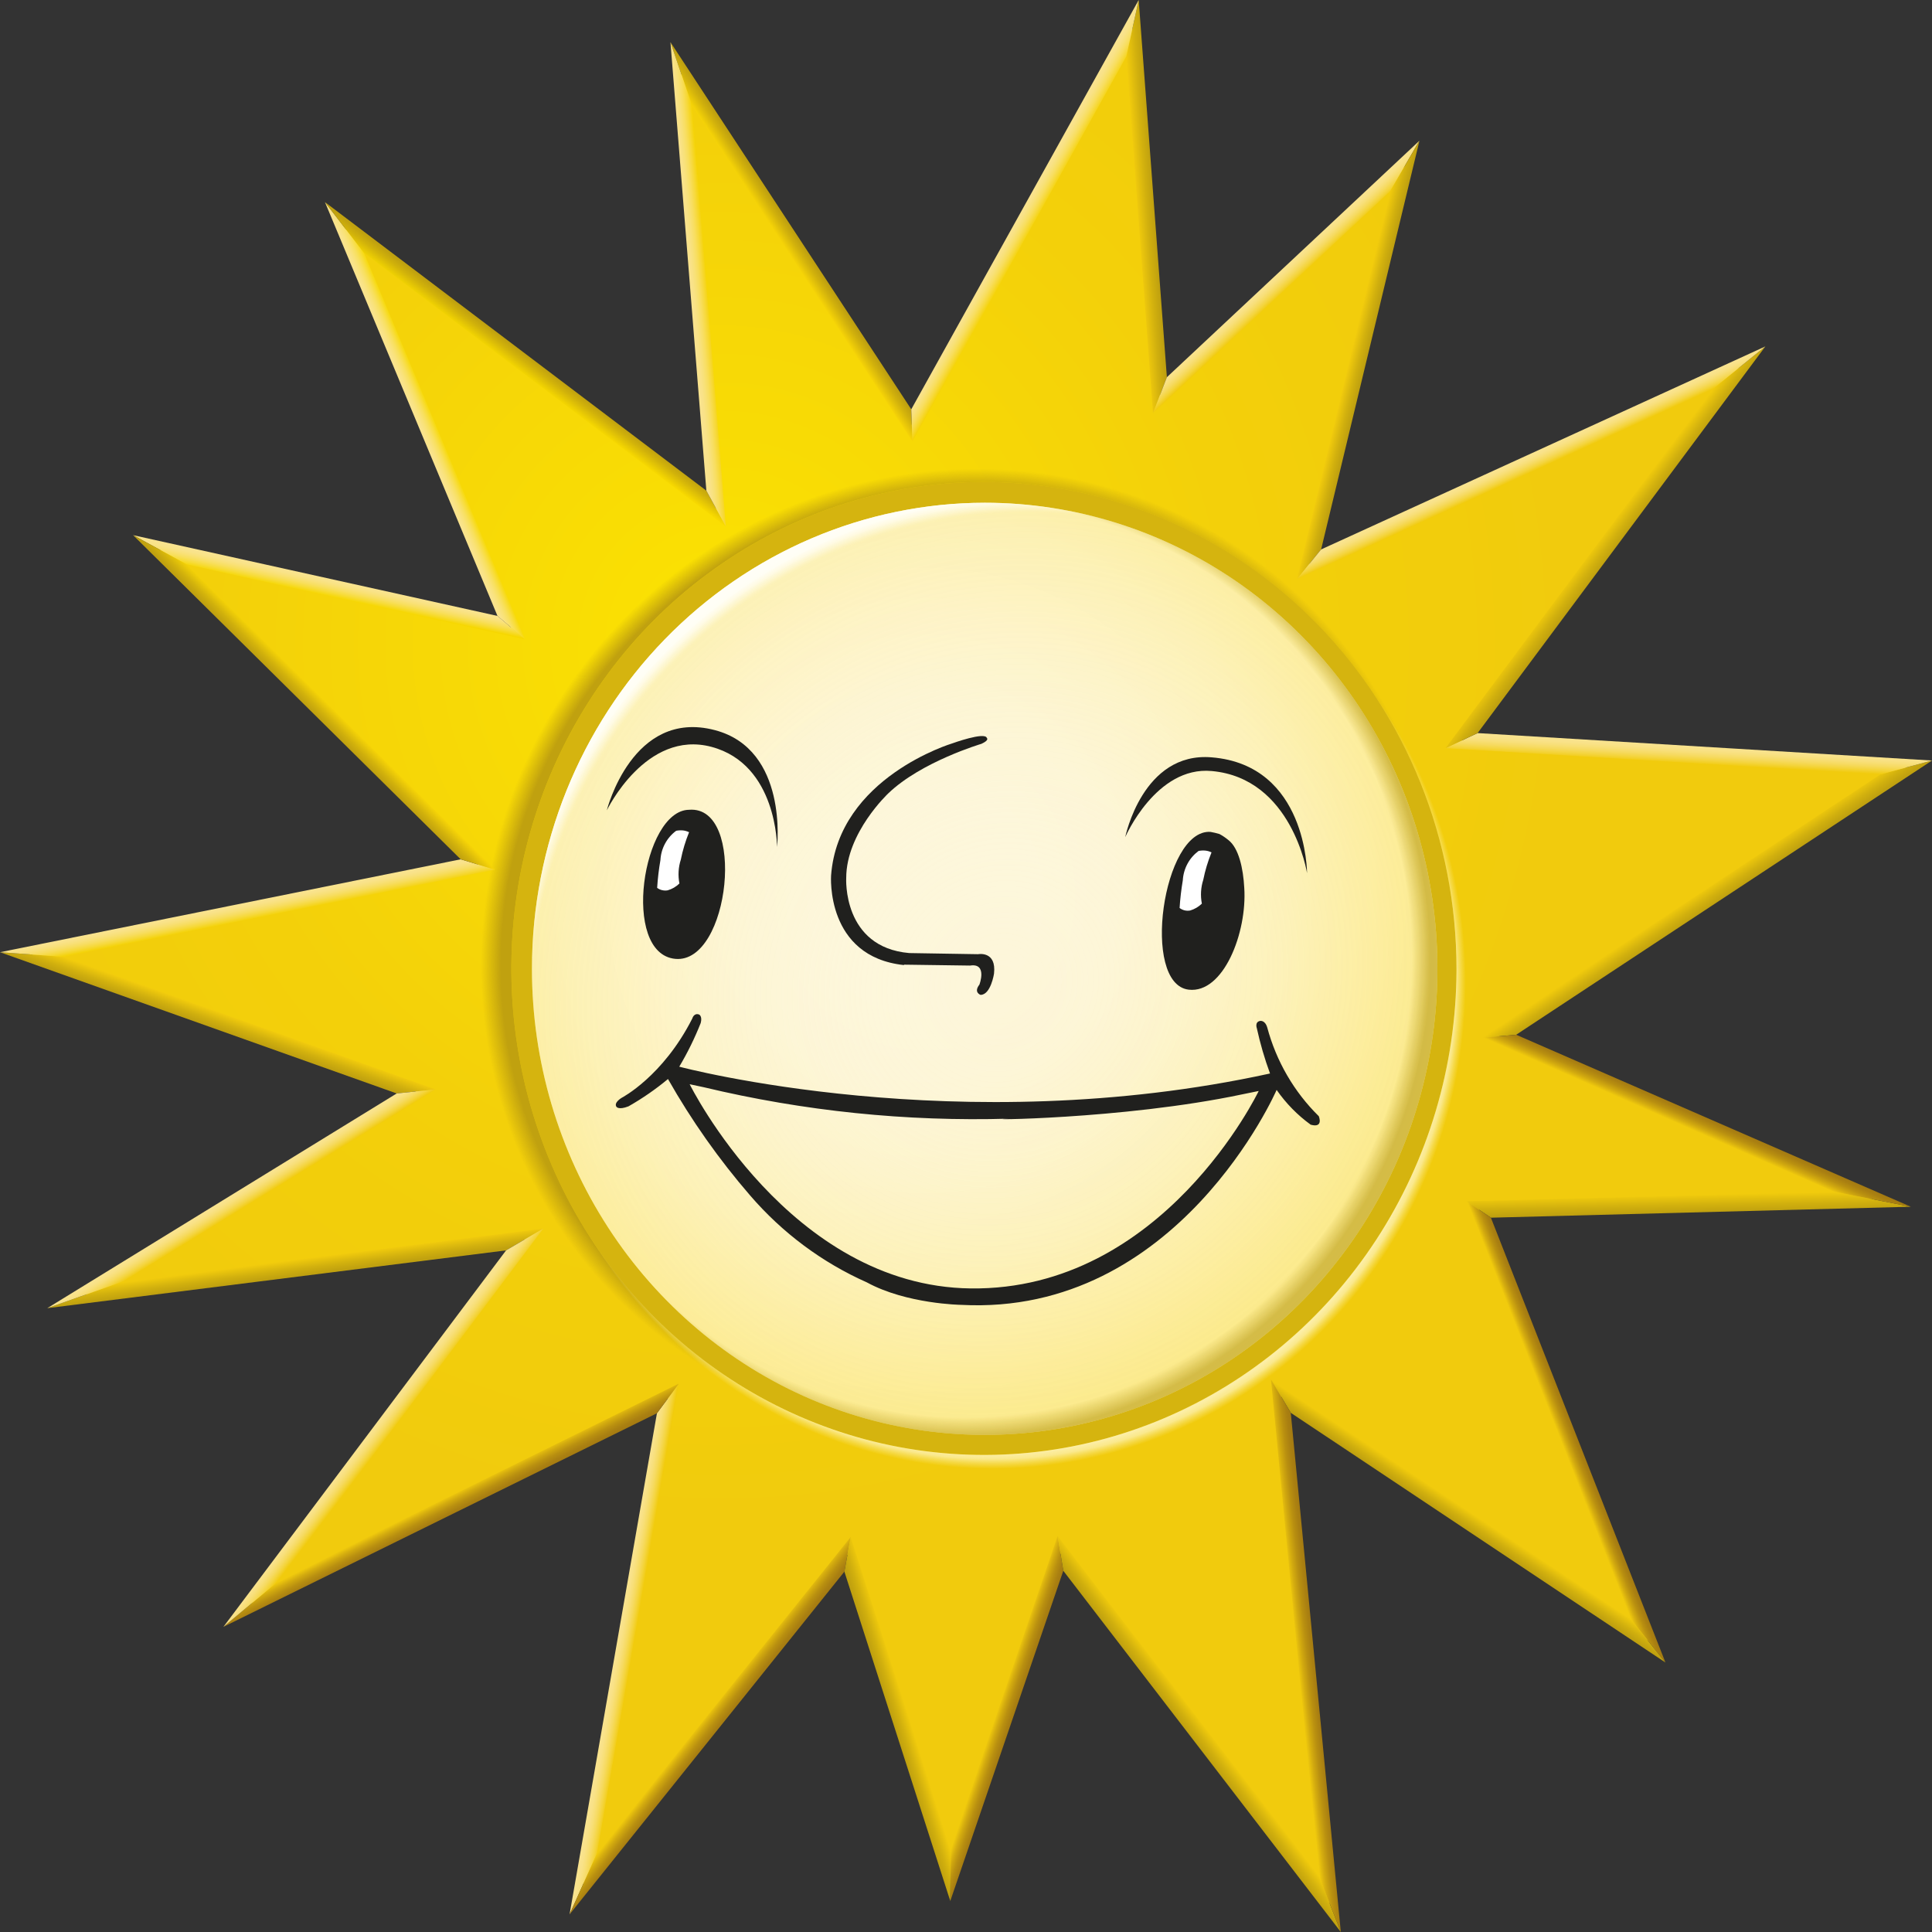 <svg width="36" height="36" viewBox="0 0 36 36" fill="none" xmlns="http://www.w3.org/2000/svg">
<rect x="0" y="0" width="36" height="36" fill="#333333" stroke="none"/>
<path d="M18.33 27.414C23.353 27.414 27.425 23.222 27.425 18.051C27.425 12.88 23.353 8.688 18.33 8.688C13.306 8.688 9.234 12.88 9.234 18.051C9.234 23.222 13.306 27.414 18.33 27.414Z" fill="#D5B40F"/>
<path d="M27.924 19.31L35.518 14.301L27.234 13.795L32.405 6.847L24.395 10.508L26.185 3.092L21.621 7.373L21.102 0.526L16.991 7.928L12.695 1.378L13.344 9.477L6.412 4.245L9.522 11.697L2.977 10.243L8.905 16.11L0.587 17.788L7.752 20.339L1.591 24.128L9.782 23.096L4.683 29.883L12.446 26.056L10.868 35.104L15.797 28.963L17.713 34.933L19.761 28.944L24.78 35.477L23.875 26.014L30.715 30.572L27.562 22.536L34.897 22.345L27.924 19.31ZM18.33 8.981C20.666 8.984 22.905 9.941 24.557 11.641C26.209 13.342 27.138 15.647 27.14 18.052V18.076C27.134 19.867 26.613 21.617 25.642 23.104C24.671 24.59 23.294 25.747 21.685 26.429C20.076 27.111 18.306 27.286 16.6 26.933C14.894 26.581 13.328 25.715 12.099 24.447C10.87 23.178 10.034 21.564 9.696 19.806C9.358 18.049 9.534 16.228 10.2 14.573C10.867 12.918 11.995 11.504 13.442 10.509C14.889 9.514 16.589 8.982 18.33 8.981Z" fill="url(#paint0_radial_96_9394)"/>
<path d="M18.35 9.368C20.018 9.368 21.649 9.878 23.036 10.832C24.423 11.787 25.504 13.143 26.143 14.73C26.781 16.317 26.948 18.063 26.622 19.748C26.296 21.432 25.493 22.979 24.313 24.194C23.133 25.408 21.63 26.235 19.993 26.57C18.357 26.905 16.661 26.733 15.119 26.076C13.578 25.418 12.261 24.305 11.334 22.877C10.407 21.449 9.912 19.77 9.912 18.052C9.914 15.75 10.804 13.542 12.386 11.914C13.968 10.286 16.113 9.37 18.35 9.368Z" fill="url(#paint1_radial_96_9394)"/>
<path d="M18.35 9.368C20.018 9.368 21.649 9.878 23.036 10.832C24.423 11.787 25.504 13.143 26.143 14.73C26.781 16.317 26.948 18.063 26.622 19.748C26.296 21.432 25.493 22.979 24.313 24.194C23.133 25.408 21.63 26.235 19.993 26.57C18.357 26.905 16.661 26.733 15.119 26.076C13.578 25.418 12.261 24.305 11.334 22.877C10.407 21.449 9.912 19.77 9.912 18.052C9.914 15.75 10.804 13.542 12.386 11.914C13.968 10.286 16.113 9.37 18.35 9.368Z" fill="url(#paint2_radial_96_9394)"/>
<path d="M18.35 9.368C20.018 9.368 21.649 9.878 23.036 10.832C24.423 11.787 25.504 13.143 26.143 14.73C26.781 16.317 26.948 18.063 26.622 19.748C26.296 21.432 25.493 22.979 24.313 24.194C23.133 25.408 21.63 26.235 19.993 26.57C18.357 26.905 16.661 26.733 15.119 26.076C13.578 25.418 12.261 24.305 11.334 22.877C10.407 21.449 9.912 19.77 9.912 18.052C9.914 15.75 10.804 13.542 12.386 11.914C13.968 10.286 16.113 9.37 18.35 9.368Z" fill="url(#paint3_radial_96_9394)"/>
<path d="M27.924 19.31L35.518 14.301L27.234 13.795L32.405 6.847L24.395 10.508L26.185 3.092L21.621 7.373L21.102 0.526L16.991 7.928L12.695 1.378L13.344 9.477L6.412 4.245L9.522 11.697L2.977 10.243L8.905 16.11L0.587 17.788L7.752 20.339L1.591 24.128L9.782 23.096L4.683 29.883L12.446 26.056L10.868 35.104L15.797 28.963L17.713 34.933L19.761 28.944L24.78 35.477L23.875 26.014L30.715 30.572L27.562 22.536L34.897 22.345L27.924 19.31ZM18.33 8.981C20.666 8.984 22.905 9.941 24.557 11.641C26.209 13.342 27.138 15.647 27.14 18.052V18.076C27.134 19.867 26.613 21.617 25.642 23.104C24.671 24.59 23.294 25.747 21.685 26.429C20.076 27.111 18.306 27.286 16.6 26.933C14.894 26.581 13.328 25.715 12.099 24.447C10.87 23.178 10.034 21.564 9.696 19.806C9.358 18.049 9.534 16.228 10.2 14.573C10.867 12.918 11.995 11.504 13.442 10.509C14.889 9.514 16.589 8.982 18.33 8.981Z" fill="url(#paint4_radial_96_9394)"/>
<path d="M24.574 20.799C24.114 20.347 23.782 19.775 23.613 19.145C23.57 19.001 23.477 19.024 23.477 19.024C23.377 19.045 23.419 19.159 23.419 19.159C23.482 19.446 23.564 19.728 23.665 20.003C17.867 21.271 12.657 19.876 12.657 19.876C12.812 19.616 12.945 19.344 13.057 19.062C13.091 18.932 13.026 18.904 13.026 18.904C12.929 18.869 12.9 18.978 12.9 18.978C12.353 20.058 11.586 20.455 11.586 20.455C11.586 20.455 11.432 20.543 11.486 20.623C11.486 20.623 11.525 20.688 11.711 20.615C11.97 20.468 12.217 20.297 12.447 20.106C12.886 20.88 13.399 21.607 13.978 22.276C14.579 22.974 15.321 23.526 16.152 23.895C16.894 24.3 17.908 24.314 17.908 24.314C21.954 24.53 23.788 20.309 23.788 20.309C23.963 20.56 24.177 20.779 24.423 20.957C24.668 21.025 24.574 20.799 24.574 20.799ZM18.088 24.008C14.711 23.968 12.851 20.203 12.851 20.203L13.114 20.259C14.978 20.705 16.89 20.901 18.802 20.845C18.068 20.873 20.9 20.868 23.155 20.39L23.454 20.329C23.454 20.329 21.674 24.052 18.088 24.008Z" fill="#20201E"/>
<path d="M16.843 17.975C16.908 17.975 18.076 17.992 18.076 17.992C18.404 17.94 18.25 18.347 18.25 18.347C18.136 18.493 18.271 18.538 18.271 18.538C18.462 18.538 18.522 18.143 18.522 18.143C18.571 17.713 18.225 17.78 18.225 17.78L16.943 17.759C15.693 17.651 15.768 16.36 15.768 16.36C15.768 15.517 16.552 14.783 16.552 14.783C17.168 14.191 18.288 13.86 18.288 13.86C18.442 13.789 18.388 13.751 18.388 13.751C18.354 13.63 17.744 13.852 17.744 13.852C17.744 13.852 15.623 14.486 15.486 16.313C15.486 16.313 15.377 17.827 16.846 17.983" fill="#20201E"/>
<path d="M11.307 15.1C11.307 15.1 12.033 13.589 13.259 13.917C14.485 14.245 14.479 15.783 14.479 15.783C14.479 15.783 14.693 13.966 13.321 13.605C11.782 13.2 11.307 15.1 11.307 15.1Z" fill="#20201E"/>
<path d="M22.578 14.112C24.355 14.256 24.355 16.27 24.355 16.27C24.355 16.27 24.077 14.501 22.578 14.367C21.541 14.271 20.967 15.599 20.967 15.599C20.967 15.599 21.29 14.003 22.578 14.112Z" fill="#20201E"/>
<path d="M12.84 15.089C11.973 15.098 11.565 17.77 12.583 17.867C13.601 17.963 13.915 15.003 12.84 15.089Z" fill="#20201E"/>
<path d="M12.6 15.48C12.514 15.543 12.443 15.625 12.392 15.72C12.341 15.814 12.312 15.919 12.306 16.027C12.276 16.199 12.256 16.371 12.245 16.544C12.274 16.565 12.305 16.58 12.339 16.587C12.372 16.595 12.407 16.596 12.441 16.59C12.523 16.567 12.598 16.523 12.66 16.462C12.631 16.314 12.64 16.161 12.686 16.018C12.721 15.843 12.773 15.672 12.84 15.507C12.805 15.49 12.768 15.479 12.729 15.474C12.686 15.47 12.642 15.472 12.6 15.48Z" fill="white"/>
<path d="M23.185 16.544C23.166 16.184 23.083 15.802 22.889 15.653C22.837 15.61 22.781 15.572 22.723 15.541C22.667 15.524 22.611 15.511 22.555 15.501C21.667 15.444 21.255 18.336 22.15 18.441C22.797 18.517 23.24 17.378 23.185 16.544Z" fill="#20201E"/>
<path d="M22.334 15.856C22.249 15.919 22.178 16 22.127 16.095C22.076 16.19 22.046 16.295 22.04 16.403C22.011 16.574 21.991 16.746 21.98 16.919C22.008 16.94 22.04 16.955 22.073 16.963C22.107 16.971 22.142 16.972 22.176 16.966C22.258 16.942 22.333 16.898 22.395 16.838C22.366 16.69 22.375 16.537 22.421 16.394C22.456 16.219 22.508 16.048 22.575 15.883C22.54 15.866 22.502 15.854 22.464 15.85C22.421 15.845 22.377 15.848 22.334 15.856Z" fill="white"/>
<path d="M27.924 19.31L35.518 14.301L27.234 13.795L32.405 6.847L24.395 10.508L26.185 3.092L21.621 7.373L21.102 0.526L16.991 7.928L12.695 1.378L13.344 9.477L6.412 4.245L9.522 11.697L2.977 10.243L8.905 16.11L0.587 17.788L7.752 20.339L1.591 24.128L9.782 23.096L4.683 29.883L12.446 26.056L10.868 35.104L15.797 28.963L17.713 34.933L19.761 28.944L24.78 35.477L23.875 26.014L30.715 30.572L27.562 22.536L34.897 22.345L27.924 19.31ZM18.33 8.981C20.666 8.984 22.905 9.941 24.557 11.641C26.209 13.342 27.138 15.647 27.14 18.052V18.076C27.134 19.867 26.613 21.617 25.642 23.104C24.671 24.59 23.294 25.747 21.685 26.429C20.076 27.111 18.306 27.286 16.6 26.933C14.894 26.581 13.328 25.715 12.099 24.447C10.87 23.178 10.034 21.564 9.696 19.806C9.358 18.049 9.534 16.228 10.2 14.573C10.867 12.918 11.995 11.504 13.442 10.509C14.889 9.514 16.589 8.982 18.33 8.981Z" fill="url(#paint5_radial_96_9394)"/>
<path d="M3.475 10.516L9.787 11.916L9.27 11.477L2.48 9.972L3.475 10.516Z" fill="url(#paint6_linear_96_9394)"/>
<path d="M20.987 1.053L21.484 7.7L21.743 7.029L21.218 0L20.987 1.053Z" fill="url(#paint7_linear_96_9394)"/>
<path d="M17.002 8.226L16.98 7.627L12.493 0.786L12.897 1.969L17.002 8.226Z" fill="url(#paint8_linear_96_9394)"/>
<path d="M21.484 7.7L25.906 3.56L26.448 2.623L21.743 7.029L21.484 7.7Z" fill="url(#paint9_linear_96_9394)"/>
<path d="M6.784 4.712L6.055 3.766L9.27 11.477L9.787 11.916L6.784 4.712Z" fill="url(#paint10_linear_96_9394)"/>
<path d="M13.525 9.81L13.162 9.143L6.055 3.766L6.784 4.712L13.525 9.81Z" fill="url(#paint11_linear_96_9394)"/>
<path d="M13.525 9.81L12.897 1.969L12.493 0.786L13.162 9.143L13.525 9.81Z" fill="url(#paint12_linear_96_9394)"/>
<path d="M20.987 1.053L21.218 0L16.98 7.627L17.002 8.226L20.987 1.053Z" fill="url(#paint13_linear_96_9394)"/>
<path d="M27.595 19.338L28.252 19.281L36 14.171L35.036 14.431L27.595 19.338Z" fill="url(#paint14_linear_96_9394)"/>
<path d="M25.906 3.56L24.167 10.79L24.617 10.238L26.449 2.623L25.906 3.56Z" fill="url(#paint15_linear_96_9394)"/>
<path d="M35.036 14.431L36 14.171L27.533 13.66L26.935 13.941L35.036 14.431Z" fill="url(#paint16_linear_96_9394)"/>
<path d="M35.606 22.486L34.173 22.205L27.328 22.384L27.781 22.69L35.606 22.486Z" fill="url(#paint17_linear_96_9394)"/>
<path d="M28.252 19.281L27.595 19.338L34.173 22.205L35.606 22.486L28.252 19.281Z" fill="url(#paint18_linear_96_9394)"/>
<path d="M26.935 13.941L27.533 13.66L32.895 6.455L31.915 7.249L26.935 13.941Z" fill="url(#paint19_linear_96_9394)"/>
<path d="M31.915 7.249L32.895 6.455L24.617 10.238L24.167 10.79L31.915 7.249Z" fill="url(#paint20_linear_96_9394)"/>
<path d="M12.651 25.781L12.241 26.334L10.613 35.672L11.124 34.536L12.651 25.781Z" fill="url(#paint21_linear_96_9394)"/>
<path d="M27.328 22.384L30.383 30.166L31.033 30.978L27.781 22.69L27.328 22.384Z" fill="url(#paint22_linear_96_9394)"/>
<path d="M15.851 28.64L11.124 34.536L10.613 35.672L15.734 29.285L15.851 28.64Z" fill="url(#paint23_linear_96_9394)"/>
<path d="M17.717 34.443L17.707 35.423L19.813 29.269L19.707 28.62L17.717 34.443Z" fill="url(#paint24_linear_96_9394)"/>
<path d="M15.851 28.64L15.734 29.285L17.707 35.423L17.717 34.443L15.851 28.64Z" fill="url(#paint25_linear_96_9394)"/>
<path d="M19.707 28.62L19.813 29.269L24.984 36V35.998L24.574 34.953L19.707 28.62Z" fill="url(#paint26_linear_96_9394)"/>
<path d="M23.682 25.703L24.052 26.326L31.032 30.978L30.383 30.166L23.682 25.703Z" fill="url(#paint27_linear_96_9394)"/>
<path d="M24.574 34.953L24.984 35.998L24.052 26.326L23.682 25.703L24.574 34.953Z" fill="url(#paint28_linear_96_9394)"/>
<path d="M10.124 22.892L2.292 23.878L0.881 24.376L9.43 23.299L10.124 22.892Z" fill="url(#paint29_linear_96_9394)"/>
<path d="M8.119 20.299L1.181 17.829L0 17.743L7.392 20.375L8.119 20.299Z" fill="url(#paint30_linear_96_9394)"/>
<path d="M9.225 16.205L8.584 16.012L0 17.743L1.181 17.829L9.225 16.205Z" fill="url(#paint31_linear_96_9394)"/>
<path d="M5.2 29.451L4.163 30.314L12.241 26.334L12.65 25.781L5.2 29.451Z" fill="url(#paint32_linear_96_9394)"/>
<path d="M8.119 20.299L7.392 20.375L0.881 24.376L2.292 23.878L8.119 20.299Z" fill="url(#paint33_linear_96_9394)"/>
<path d="M5.2 29.451L10.124 22.892L9.43 23.299L4.163 30.314L5.2 29.451Z" fill="url(#paint34_linear_96_9394)"/>
<path d="M9.225 16.205L3.475 10.516L2.48 9.972L8.584 16.012L9.225 16.205Z" fill="url(#paint35_linear_96_9394)"/>
<defs>
<radialGradient id="paint0_radial_96_9394" cx="0" cy="0" r="1" gradientUnits="userSpaceOnUse" gradientTransform="translate(13.462 12.07) scale(15.96 16.43)">
<stop stop-color="#FCE400"/>
<stop offset="0.12" stop-color="#FADF03"/>
<stop offset="0.6" stop-color="#F3D00A"/>
<stop offset="1" stop-color="#F1CB0D"/>
</radialGradient>
<radialGradient id="paint1_radial_96_9394" cx="0" cy="0" r="1" gradientUnits="userSpaceOnUse" gradientTransform="translate(17.244 16.695) scale(9.613 9.896)">
<stop offset="0.21" stop-color="#FDF6D9"/>
<stop offset="0.37" stop-color="#FDF5D5"/>
<stop offset="0.53" stop-color="#FDF3C8"/>
<stop offset="0.7" stop-color="#FCF0B3"/>
<stop offset="0.86" stop-color="#FCEB95"/>
<stop offset="1" stop-color="#FBE678"/>
</radialGradient>
<radialGradient id="paint2_radial_96_9394" cx="0" cy="0" r="1" gradientUnits="userSpaceOnUse" gradientTransform="translate(17.989 17.86) scale(8.686 8.942)">
<stop stop-color="#C0A10F" stop-opacity="0"/>
<stop offset="0.96" stop-color="#C0A10F" stop-opacity="0"/>
<stop offset="1" stop-color="#C0A10F"/>
</radialGradient>
<radialGradient id="paint3_radial_96_9394" cx="0" cy="0" r="1" gradientUnits="userSpaceOnUse" gradientTransform="translate(18.649 18.336) rotate(-137.433) scale(8.868 9.405)">
<stop stop-color="white" stop-opacity="0"/>
<stop offset="0.96" stop-color="#FDF2B4" stop-opacity="0.35"/>
<stop offset="0.97" stop-color="#FEF8D5" stop-opacity="0.67"/>
<stop offset="0.98" stop-color="#FFFCEA" stop-opacity="0.88"/>
<stop offset="0.99" stop-color="#FFFEF5" stop-opacity="0.99"/>
<stop offset="1" stop-color="#FFFEF6"/>
</radialGradient>
<radialGradient id="paint4_radial_96_9394" cx="0" cy="0" r="1" gradientUnits="userSpaceOnUse" gradientTransform="translate(17.953 17.745) rotate(40.709) scale(9.255 9.531)">
<stop offset="0.81" stop-color="#C0A10F"/>
<stop offset="0.92" stop-color="#C0A10F"/>
<stop offset="0.96" stop-color="#C0A10F" stop-opacity="0"/>
</radialGradient>
<radialGradient id="paint5_radial_96_9394" cx="0" cy="0" r="1" gradientUnits="userSpaceOnUse" gradientTransform="translate(18.498 18.298) scale(8.895 9.157)">
<stop offset="0.58" stop-color="#FCEC91" stop-opacity="0"/>
<stop offset="0.96" stop-color="#FCEEA6"/>
<stop offset="0.97" stop-color="#FCEEA3" stop-opacity="0.85"/>
<stop offset="0.98" stop-color="#FCED9A" stop-opacity="0.41"/>
<stop offset="0.99" stop-color="#FCEC91" stop-opacity="0"/>
</radialGradient>
<linearGradient id="paint6_linear_96_9394" x1="6.167" y1="10.779" x2="6.096" y2="11.108" gradientUnits="userSpaceOnUse">
<stop offset="0.07" stop-color="#F9E38E"/>
<stop offset="0.2" stop-color="#F9E389"/>
<stop offset="0.36" stop-color="#F9E179"/>
<stop offset="0.54" stop-color="#F8DF60"/>
<stop offset="0.73" stop-color="#F7DC3C"/>
<stop offset="0.93" stop-color="#F6D80F"/>
<stop offset="0.99" stop-color="#F6D700"/>
</linearGradient>
<linearGradient id="paint7_linear_96_9394" x1="21.526" y1="3.837" x2="21.178" y2="3.861" gradientUnits="userSpaceOnUse">
<stop offset="0.08" stop-color="#C0A10F"/>
<stop offset="0.45" stop-color="#D1B00E"/>
<stop offset="0.98" stop-color="#F1CB0D"/>
</linearGradient>
<linearGradient id="paint8_linear_96_9394" x1="14.878" y1="4.416" x2="14.613" y2="4.59" gradientUnits="userSpaceOnUse">
<stop offset="0.08" stop-color="#C0A10F"/>
<stop offset="0.42" stop-color="#D1B10C"/>
<stop offset="0.98" stop-color="#F5D307"/>
</linearGradient>
<linearGradient id="paint9_linear_96_9394" x1="23.852" y1="5.031" x2="24.088" y2="5.286" gradientUnits="userSpaceOnUse">
<stop offset="0.07" stop-color="#F9E38E"/>
<stop offset="0.21" stop-color="#F9E289"/>
<stop offset="0.38" stop-color="#F8DF79"/>
<stop offset="0.57" stop-color="#F6DA60"/>
<stop offset="0.78" stop-color="#F4D43C"/>
<stop offset="0.99" stop-color="#F1CB0F"/>
<stop offset="1" stop-color="#F1CB0D"/>
</linearGradient>
<linearGradient id="paint10_linear_96_9394" x1="7.763" y1="7.911" x2="8.082" y2="7.778" gradientUnits="userSpaceOnUse">
<stop offset="0.07" stop-color="#F9E38E"/>
<stop offset="0.2" stop-color="#F9E389"/>
<stop offset="0.36" stop-color="#F9E279"/>
<stop offset="0.55" stop-color="#F8E060"/>
<stop offset="0.74" stop-color="#F8DD3C"/>
<stop offset="0.94" stop-color="#F7DA0F"/>
<stop offset="1" stop-color="#F7D900"/>
</linearGradient>
<linearGradient id="paint11_linear_96_9394" x1="9.895" y1="6.639" x2="9.676" y2="6.933" gradientUnits="userSpaceOnUse">
<stop offset="0.08" stop-color="#C0A10F"/>
<stop offset="0.41" stop-color="#D1B20A"/>
<stop offset="0.98" stop-color="#F7D900"/>
</linearGradient>
<linearGradient id="paint12_linear_96_9394" x1="12.837" y1="5.315" x2="13.179" y2="5.285" gradientUnits="userSpaceOnUse">
<stop offset="0.07" stop-color="#F9E38E"/>
<stop offset="0.2" stop-color="#F9E289"/>
<stop offset="0.37" stop-color="#F8E179"/>
<stop offset="0.56" stop-color="#F8DE60"/>
<stop offset="0.76" stop-color="#F7D93C"/>
<stop offset="0.97" stop-color="#F5D40F"/>
<stop offset="1" stop-color="#F5D307"/>
</linearGradient>
<linearGradient id="paint13_linear_96_9394" x1="18.961" y1="4.024" x2="19.263" y2="4.194" gradientUnits="userSpaceOnUse">
<stop offset="0.07" stop-color="#F9E38E"/>
<stop offset="0.2" stop-color="#F9E289"/>
<stop offset="0.37" stop-color="#F8E179"/>
<stop offset="0.56" stop-color="#F8DE60"/>
<stop offset="0.76" stop-color="#F7D93C"/>
<stop offset="0.97" stop-color="#F5D40F"/>
<stop offset="1" stop-color="#F5D307"/>
</linearGradient>
<linearGradient id="paint14_linear_96_9394" x1="31.897" y1="16.914" x2="31.688" y2="16.602" gradientUnits="userSpaceOnUse">
<stop offset="0.08" stop-color="#C0A10F"/>
<stop offset="0.45" stop-color="#D1B00E"/>
<stop offset="0.98" stop-color="#F1CB0D"/>
</linearGradient>
<linearGradient id="paint15_linear_96_9394" x1="25.463" y1="6.747" x2="25.152" y2="6.672" gradientUnits="userSpaceOnUse">
<stop offset="0.08" stop-color="#C0A10F"/>
<stop offset="0.45" stop-color="#D1B00E"/>
<stop offset="0.98" stop-color="#F1CB0D"/>
</linearGradient>
<linearGradient id="paint16_linear_96_9394" x1="31.476" y1="13.873" x2="31.456" y2="14.237" gradientUnits="userSpaceOnUse">
<stop offset="0.07" stop-color="#F9E38E"/>
<stop offset="0.21" stop-color="#F9E289"/>
<stop offset="0.38" stop-color="#F8DF79"/>
<stop offset="0.57" stop-color="#F6DA60"/>
<stop offset="0.77" stop-color="#F4D43C"/>
<stop offset="0.98" stop-color="#F1CB0F"/>
<stop offset="0.99" stop-color="#F1CB0D"/>
</linearGradient>
<linearGradient id="paint17_linear_96_9394" x1="31.47" y1="22.624" x2="31.463" y2="22.254" gradientUnits="userSpaceOnUse">
<stop offset="0.08" stop-color="#C0A10F"/>
<stop offset="0.45" stop-color="#D1B00E"/>
<stop offset="0.98" stop-color="#F1CB0D"/>
</linearGradient>
<linearGradient id="paint18_linear_96_9394" x1="31.666" y1="20.753" x2="31.531" y2="21.059" gradientUnits="userSpaceOnUse">
<stop stop-color="#A47A11"/>
<stop offset="0.19" stop-color="#AA8011"/>
<stop offset="0.44" stop-color="#B99010"/>
<stop offset="0.72" stop-color="#D3AB0F"/>
<stop offset="0.98" stop-color="#F1CB0D"/>
</linearGradient>
<linearGradient id="paint19_linear_96_9394" x1="30.067" y1="10.321" x2="29.76" y2="10.088" gradientUnits="userSpaceOnUse">
<stop offset="0.08" stop-color="#C0A10F"/>
<stop offset="0.45" stop-color="#D1B00E"/>
<stop offset="0.98" stop-color="#F1CB0D"/>
</linearGradient>
<linearGradient id="paint20_linear_96_9394" x1="28.466" y1="8.474" x2="28.601" y2="8.769" gradientUnits="userSpaceOnUse">
<stop offset="0.07" stop-color="#F9E38E"/>
<stop offset="0.21" stop-color="#F9E289"/>
<stop offset="0.38" stop-color="#F8DF79"/>
<stop offset="0.57" stop-color="#F6DA60"/>
<stop offset="0.78" stop-color="#F4D43C"/>
<stop offset="0.99" stop-color="#F1CB0F"/>
<stop offset="1" stop-color="#F1CB0D"/>
</linearGradient>
<linearGradient id="paint21_linear_96_9394" x1="11.464" y1="30.696" x2="11.799" y2="30.753" gradientUnits="userSpaceOnUse">
<stop offset="0.07" stop-color="#F9E38E"/>
<stop offset="0.21" stop-color="#F9E289"/>
<stop offset="0.38" stop-color="#F8DF79"/>
<stop offset="0.57" stop-color="#F6DA60"/>
<stop offset="0.77" stop-color="#F4D43C"/>
<stop offset="0.98" stop-color="#F1CB0F"/>
<stop offset="0.99" stop-color="#F1CB0D"/>
</linearGradient>
<linearGradient id="paint22_linear_96_9394" x1="29.324" y1="26.621" x2="29.036" y2="26.734" gradientUnits="userSpaceOnUse">
<stop stop-color="#A47A11"/>
<stop offset="0.19" stop-color="#AA8011"/>
<stop offset="0.44" stop-color="#B99010"/>
<stop offset="0.72" stop-color="#D3AB0F"/>
<stop offset="0.98" stop-color="#F1CB0D"/>
</linearGradient>
<linearGradient id="paint23_linear_96_9394" x1="13.379" y1="32.279" x2="13.083" y2="32.046" gradientUnits="userSpaceOnUse">
<stop stop-color="#A47A11"/>
<stop offset="0.19" stop-color="#AA8011"/>
<stop offset="0.44" stop-color="#B99010"/>
<stop offset="0.72" stop-color="#D3AB0F"/>
<stop offset="0.98" stop-color="#F1CB0D"/>
</linearGradient>
<linearGradient id="paint24_linear_96_9394" x1="18.872" y1="32.08" x2="18.543" y2="31.97" gradientUnits="userSpaceOnUse">
<stop stop-color="#A47A11"/>
<stop offset="0.19" stop-color="#AA8011"/>
<stop offset="0.44" stop-color="#B99010"/>
<stop offset="0.72" stop-color="#D3AB0F"/>
<stop offset="0.98" stop-color="#F1CB0D"/>
</linearGradient>
<linearGradient id="paint25_linear_96_9394" x1="16.618" y1="32.085" x2="16.94" y2="31.984" gradientUnits="userSpaceOnUse">
<stop offset="0.08" stop-color="#C0A10F"/>
<stop offset="0.45" stop-color="#D1B00E"/>
<stop offset="0.98" stop-color="#F1CB0D"/>
</linearGradient>
<linearGradient id="paint26_linear_96_9394" x1="22.207" y1="32.423" x2="22.49" y2="32.207" gradientUnits="userSpaceOnUse">
<stop offset="0.08" stop-color="#C0A10F"/>
<stop offset="0.45" stop-color="#D1B00E"/>
<stop offset="0.98" stop-color="#F1CB0D"/>
</linearGradient>
<linearGradient id="paint27_linear_96_9394" x1="27.271" y1="28.478" x2="27.451" y2="28.207" gradientUnits="userSpaceOnUse">
<stop offset="0.08" stop-color="#C0A10F"/>
<stop offset="0.45" stop-color="#D1B00E"/>
<stop offset="0.98" stop-color="#F1CB0D"/>
</linearGradient>
<linearGradient id="paint28_linear_96_9394" x1="24.512" y1="30.831" x2="24.156" y2="30.868" gradientUnits="userSpaceOnUse">
<stop stop-color="#A47A11"/>
<stop offset="0.19" stop-color="#AA8011"/>
<stop offset="0.44" stop-color="#B99010"/>
<stop offset="0.72" stop-color="#D3AB0F"/>
<stop offset="0.98" stop-color="#F1CB0D"/>
</linearGradient>
<linearGradient id="paint29_linear_96_9394" x1="5.522" y1="23.792" x2="5.481" y2="23.476" gradientUnits="userSpaceOnUse">
<stop offset="0.08" stop-color="#C0A10F"/>
<stop offset="0.45" stop-color="#D1B00E"/>
<stop offset="0.98" stop-color="#F1CB0D"/>
</linearGradient>
<linearGradient id="paint30_linear_96_9394" x1="4.008" y1="19.177" x2="4.117" y2="18.869" gradientUnits="userSpaceOnUse">
<stop offset="0.08" stop-color="#C0A10F"/>
<stop offset="0.45" stop-color="#D1B00E"/>
<stop offset="0.98" stop-color="#F1CB0D"/>
</linearGradient>
<linearGradient id="paint31_linear_96_9394" x1="4.582" y1="16.812" x2="4.646" y2="17.135" gradientUnits="userSpaceOnUse">
<stop offset="0.07" stop-color="#F9E38E"/>
<stop offset="0.2" stop-color="#F9E289"/>
<stop offset="0.37" stop-color="#F8E079"/>
<stop offset="0.56" stop-color="#F7DD60"/>
<stop offset="0.76" stop-color="#F6D93C"/>
<stop offset="0.97" stop-color="#F4D30F"/>
<stop offset="0.99" stop-color="#F4D209"/>
</linearGradient>
<linearGradient id="paint32_linear_96_9394" x1="8.489" y1="28.218" x2="8.321" y2="27.885" gradientUnits="userSpaceOnUse">
<stop stop-color="#A47A11"/>
<stop offset="0.19" stop-color="#AA8011"/>
<stop offset="0.44" stop-color="#B99010"/>
<stop offset="0.72" stop-color="#D3AB0F"/>
<stop offset="0.98" stop-color="#F1CB0D"/>
</linearGradient>
<linearGradient id="paint33_linear_96_9394" x1="4.415" y1="22.191" x2="4.593" y2="22.48" gradientUnits="userSpaceOnUse">
<stop offset="0.07" stop-color="#F9E38E"/>
<stop offset="0.21" stop-color="#F9E289"/>
<stop offset="0.38" stop-color="#F8DF79"/>
<stop offset="0.57" stop-color="#F6DA60"/>
<stop offset="0.77" stop-color="#F4D43C"/>
<stop offset="0.98" stop-color="#F1CB0F"/>
<stop offset="0.99" stop-color="#F1CB0D"/>
</linearGradient>
<linearGradient id="paint34_linear_96_9394" x1="7.007" y1="26.493" x2="7.285" y2="26.705" gradientUnits="userSpaceOnUse">
<stop offset="0.07" stop-color="#F9E38E"/>
<stop offset="0.21" stop-color="#F9E289"/>
<stop offset="0.38" stop-color="#F8DF79"/>
<stop offset="0.57" stop-color="#F6DA60"/>
<stop offset="0.77" stop-color="#F4D43C"/>
<stop offset="0.98" stop-color="#F1CB0F"/>
<stop offset="0.99" stop-color="#F1CB0D"/>
</linearGradient>
<linearGradient id="paint35_linear_96_9394" x1="5.738" y1="13.21" x2="5.974" y2="12.973" gradientUnits="userSpaceOnUse">
<stop offset="0.08" stop-color="#C0A10F"/>
<stop offset="0.42" stop-color="#D1B10C"/>
<stop offset="0.98" stop-color="#F5D307"/>
</linearGradient>
</defs>
</svg>
